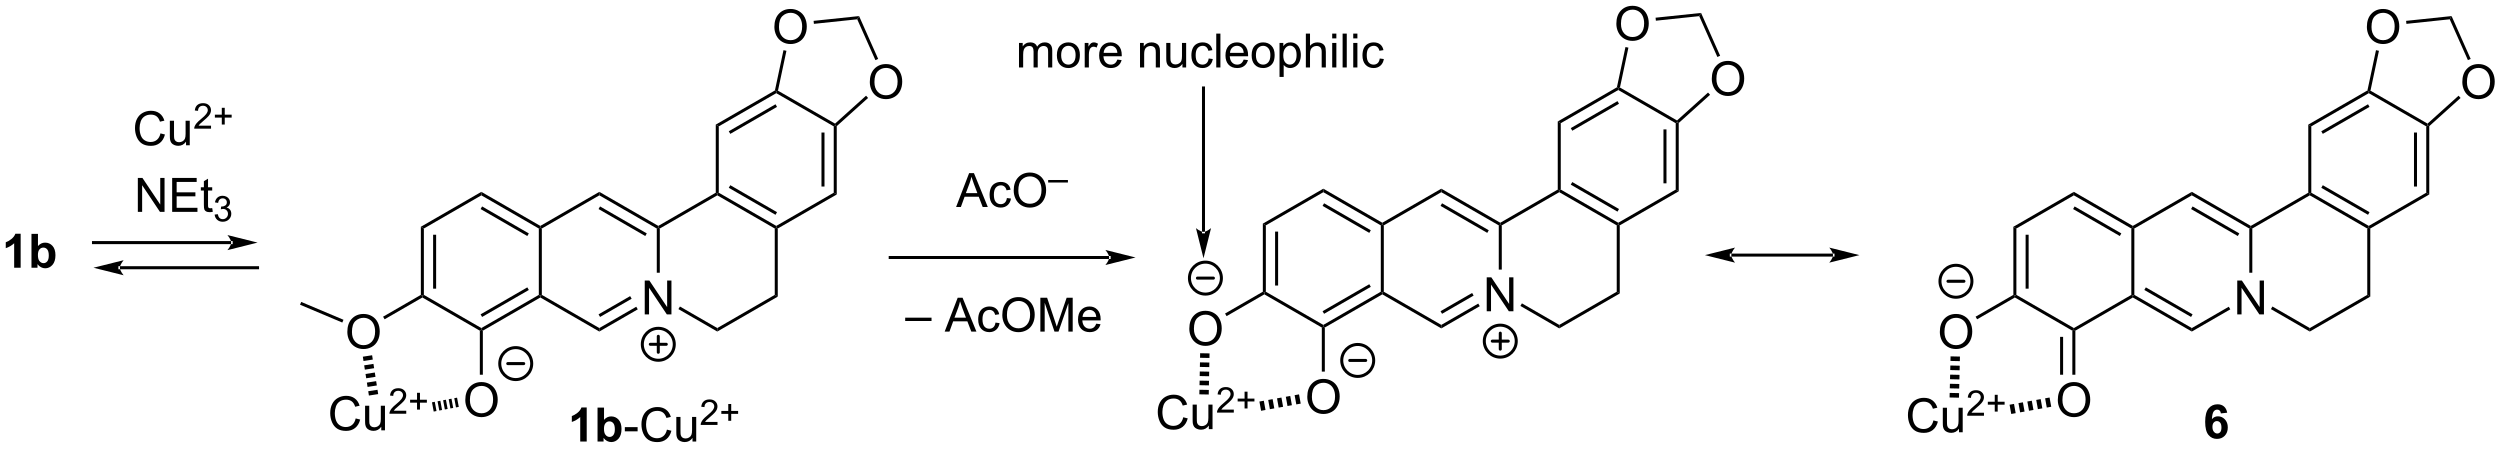 <?xml version="1.0" encoding="UTF-8"?>
<!DOCTYPE svg PUBLIC '-//W3C//DTD SVG 1.0//EN'
          'http://www.w3.org/TR/2001/REC-SVG-20010904/DTD/svg10.dtd'>
<svg stroke-dasharray="none" shape-rendering="auto" xmlns="http://www.w3.org/2000/svg" font-family="'Dialog'" text-rendering="auto" width="1024" fill-opacity="1" color-interpolation="auto" color-rendering="auto" preserveAspectRatio="xMidYMid meet" font-size="12px" viewBox="0 0 1024 184" fill="black" xmlns:xlink="http://www.w3.org/1999/xlink" stroke="black" image-rendering="auto" stroke-miterlimit="10" stroke-linecap="square" stroke-linejoin="miter" font-style="normal" stroke-width="1" height="184" stroke-dashoffset="0" font-weight="normal" stroke-opacity="1"
><!--Generated by the Batik Graphics2D SVG Generator--><defs id="genericDefs"
  /><g
  ><defs id="defs1"
    ><clipPath clipPathUnits="userSpaceOnUse" id="clipPath1"
      ><path d="M1.284 1.598 L435.89 1.598 L435.89 79.43 L1.284 79.43 L1.284 1.598 Z"
      /></clipPath
      ><clipPath clipPathUnits="userSpaceOnUse" id="clipPath2"
      ><path d="M9.916 47.408 L9.916 123.075 L432.438 123.075 L432.438 47.408 Z"
      /></clipPath
    ></defs
    ><g transform="scale(2.356,2.356) translate(-1.284,-1.598) matrix(1.029,0,0,1.029,-8.916,-47.166)"
    ><path d="M48.969 88.632 L48.969 88.632 L25.709 88.632 L25.453 88.632 L25.453 88.122 L25.709 88.122 L48.969 88.122 L49.224 88.122 L49.224 88.632 ZM53.433 88.377 L48.331 87.101 C48.331 87.101 48.969 87.819 48.969 88.377 C48.969 88.935 48.331 89.652 48.331 89.652 Z" stroke="none" clip-path="url(#clipPath2)"
    /></g
    ><g transform="matrix(2.424,0,0,2.424,-24.032,-114.895)"
    ><path d="M37.029 69.936 L37.787 70.126 Q37.55 71.061 36.93 71.553 Q36.31 72.043 35.417 72.043 Q34.49 72.043 33.909 71.665 Q33.331 71.288 33.026 70.574 Q32.724 69.858 32.724 69.038 Q32.724 68.142 33.065 67.478 Q33.409 66.811 34.039 66.465 Q34.669 66.118 35.427 66.118 Q36.287 66.118 36.873 66.556 Q37.459 66.993 37.69 67.788 L36.943 67.962 Q36.745 67.337 36.365 67.053 Q35.987 66.767 35.412 66.767 Q34.753 66.767 34.307 67.084 Q33.865 67.4 33.685 67.933 Q33.505 68.467 33.505 69.032 Q33.505 69.764 33.719 70.308 Q33.932 70.853 34.38 71.124 Q34.831 71.392 35.354 71.392 Q35.99 71.392 36.43 71.025 Q36.873 70.657 37.029 69.936 ZM41.35 71.944 L41.35 71.334 Q40.866 72.038 40.033 72.038 Q39.666 72.038 39.348 71.897 Q39.03 71.756 38.874 71.543 Q38.72 71.329 38.658 71.022 Q38.616 70.814 38.616 70.366 L38.616 67.795 L39.319 67.795 L39.319 70.095 Q39.319 70.647 39.361 70.837 Q39.429 71.116 39.642 71.275 Q39.858 71.431 40.173 71.431 Q40.491 71.431 40.767 71.269 Q41.046 71.108 41.16 70.829 Q41.275 70.548 41.275 70.017 L41.275 67.795 L41.978 67.795 L41.978 71.944 L41.35 71.944 Z" stroke="none" clip-path="url(#clipPath2)"
    /></g
    ><g transform="matrix(2.424,0,0,2.424,-24.032,-114.895)"
    ><path d="M45.574 68.636 L45.574 69.144 L42.734 69.144 Q42.728 68.952 42.796 68.777 Q42.904 68.487 43.142 68.206 Q43.382 67.925 43.834 67.556 Q44.533 66.982 44.779 66.646 Q45.025 66.31 45.025 66.011 Q45.025 65.698 44.8 65.484 Q44.578 65.267 44.216 65.267 Q43.835 65.267 43.607 65.495 Q43.378 65.724 43.376 66.128 L42.834 66.073 Q42.89 65.466 43.253 65.15 Q43.617 64.831 44.228 64.831 Q44.847 64.831 45.206 65.175 Q45.568 65.517 45.568 66.023 Q45.568 66.281 45.462 66.531 Q45.357 66.779 45.111 67.054 Q44.867 67.329 44.298 67.81 Q43.824 68.208 43.689 68.351 Q43.554 68.493 43.466 68.636 L45.574 68.636 ZM47.393 68.448 L47.393 67.271 L46.223 67.271 L46.223 66.779 L47.393 66.779 L47.393 65.611 L47.891 65.611 L47.891 66.779 L49.059 66.779 L49.059 67.271 L47.891 67.271 L47.891 68.448 L47.393 68.448 Z" stroke="none" clip-path="url(#clipPath2)"
    /></g
    ><g transform="matrix(2.424,0,0,2.424,-24.032,-114.895)"
    ><path d="M33.205 83.194 L33.205 77.467 L33.984 77.467 L36.992 81.962 L36.992 77.467 L37.718 77.467 L37.718 83.194 L36.939 83.194 L33.932 78.694 L33.932 83.194 L33.205 83.194 ZM39.006 83.194 L39.006 77.467 L43.147 77.467 L43.147 78.142 L39.764 78.142 L39.764 79.897 L42.933 79.897 L42.933 80.569 L39.764 80.569 L39.764 82.517 L43.279 82.517 L43.279 83.194 L39.006 83.194 ZM45.772 82.564 L45.873 83.186 Q45.576 83.249 45.342 83.249 Q44.959 83.249 44.748 83.129 Q44.537 83.006 44.451 82.808 Q44.365 82.611 44.365 81.978 L44.365 79.592 L43.85 79.592 L43.85 79.045 L44.365 79.045 L44.365 78.017 L45.066 77.595 L45.066 79.045 L45.772 79.045 L45.772 79.592 L45.066 79.592 L45.066 82.017 Q45.066 82.319 45.102 82.405 Q45.139 82.491 45.222 82.543 Q45.308 82.592 45.464 82.592 Q45.581 82.592 45.772 82.564 Z" stroke="none" clip-path="url(#clipPath2)"
    /></g
    ><g transform="matrix(2.424,0,0,2.424,-24.032,-114.895)"
    ><path d="M46.184 83.659 L46.711 83.589 Q46.803 84.038 47.02 84.235 Q47.238 84.433 47.553 84.433 Q47.924 84.433 48.18 84.175 Q48.438 83.917 48.438 83.536 Q48.438 83.173 48.199 82.938 Q47.963 82.702 47.596 82.702 Q47.447 82.702 47.225 82.761 L47.283 82.298 Q47.336 82.304 47.367 82.304 Q47.705 82.304 47.975 82.128 Q48.244 81.952 48.244 81.585 Q48.244 81.296 48.047 81.106 Q47.852 80.915 47.541 80.915 Q47.232 80.915 47.027 81.108 Q46.822 81.302 46.764 81.688 L46.236 81.595 Q46.334 81.063 46.676 80.772 Q47.02 80.481 47.529 80.481 Q47.881 80.481 48.176 80.632 Q48.473 80.782 48.629 81.044 Q48.785 81.304 48.785 81.597 Q48.785 81.876 48.635 82.104 Q48.486 82.333 48.193 82.468 Q48.574 82.555 48.785 82.833 Q48.996 83.108 48.996 83.524 Q48.996 84.087 48.586 84.479 Q48.176 84.87 47.549 84.87 Q46.984 84.87 46.609 84.534 Q46.236 84.196 46.184 83.659 Z" stroke="none" clip-path="url(#clipPath2)"
    /></g
    ><g transform="matrix(2.424,0,0,2.424,-24.032,-114.895)"
    ><path d="M81.028 85.718 L81.539 86.013 L81.539 97.227 L81.283 97.374 L81.028 97.227 ZM83.1 87.062 L83.1 96.178 L83.61 96.178 L83.61 87.062 Z" stroke="none" clip-path="url(#clipPath2)"
    /></g
    ><g transform="matrix(2.424,0,0,2.424,-24.032,-114.895)"
    ><path d="M81.283 97.669 L81.283 97.374 L81.539 97.227 L91.25 102.834 L91.25 103.129 L90.995 103.276 Z" stroke="none" clip-path="url(#clipPath2)"
    /></g
    ><g transform="matrix(2.424,0,0,2.424,-24.032,-114.895)"
    ><path d="M91.505 103.276 L91.25 103.129 L91.25 102.834 L100.962 97.227 L101.217 97.374 L101.217 97.669 ZM91.378 100.957 L99.273 96.399 L99.018 95.957 L91.123 100.516 Z" stroke="none" clip-path="url(#clipPath2)"
    /></g
    ><g transform="matrix(2.424,0,0,2.424,-24.032,-114.895)"
    ><path d="M101.472 97.227 L101.217 97.374 L100.962 97.227 L100.962 86.013 L101.217 85.866 L101.472 86.013 Z" stroke="none" clip-path="url(#clipPath2)"
    /></g
    ><g transform="matrix(2.424,0,0,2.424,-24.032,-114.895)"
    ><path d="M101.217 85.571 L101.217 85.866 L100.962 86.013 L91.25 80.406 L91.25 79.817 ZM99.273 86.841 L91.378 82.282 L91.123 82.724 L99.018 87.282 Z" stroke="none" clip-path="url(#clipPath2)"
    /></g
    ><g transform="matrix(2.424,0,0,2.424,-24.032,-114.895)"
    ><path d="M91.25 79.817 L91.25 80.406 L81.539 86.013 L81.028 85.718 Z" stroke="none" clip-path="url(#clipPath2)"
    /></g
    ><g transform="matrix(2.424,0,0,2.424,-24.032,-114.895)"
    ><path d="M118.86 100.524 L118.86 94.798 L119.639 94.798 L122.646 99.292 L122.646 94.798 L123.373 94.798 L123.373 100.524 L122.594 100.524 L119.587 96.024 L119.587 100.524 L118.86 100.524 Z" stroke="none" clip-path="url(#clipPath2)"
    /></g
    ><g transform="matrix(2.424,0,0,2.424,-24.032,-114.895)"
    ><path d="M101.217 97.669 L101.217 97.374 L101.472 97.227 L111.184 102.834 L111.184 103.423 Z" stroke="none" clip-path="url(#clipPath2)"
    /></g
    ><g transform="matrix(2.424,0,0,2.424,-24.032,-114.895)"
    ><path d="M111.184 103.423 L111.184 102.834 L117.428 99.229 L117.684 99.671 ZM111.311 100.957 L116.648 97.876 L116.393 97.435 L111.056 100.516 Z" stroke="none" clip-path="url(#clipPath2)"
    /></g
    ><g transform="matrix(2.424,0,0,2.424,-24.032,-114.895)"
    ><path d="M121.406 93.486 L120.895 93.486 L120.895 86.013 L121.151 85.866 L121.406 86.013 Z" stroke="none" clip-path="url(#clipPath2)"
    /></g
    ><g transform="matrix(2.424,0,0,2.424,-24.032,-114.895)"
    ><path d="M121.151 85.571 L121.151 85.866 L120.895 86.013 L111.184 80.406 L111.184 79.817 ZM119.207 86.841 L111.311 82.282 L111.056 82.724 L118.951 87.282 Z" stroke="none" clip-path="url(#clipPath2)"
    /></g
    ><g transform="matrix(2.424,0,0,2.424,-24.032,-114.895)"
    ><path d="M111.184 79.817 L111.184 80.406 L101.472 86.013 L101.217 85.866 L101.217 85.571 Z" stroke="none" clip-path="url(#clipPath2)"
    /></g
    ><g transform="matrix(2.424,0,0,2.424,-24.032,-114.895)"
    ><path d="M124.552 99.633 L124.807 99.191 L131.117 102.834 L131.117 103.423 Z" stroke="none" clip-path="url(#clipPath2)"
    /></g
    ><g transform="matrix(2.424,0,0,2.424,-24.032,-114.895)"
    ><path d="M131.117 103.423 L131.117 102.834 L140.829 97.227 L141.339 97.522 Z" stroke="none" clip-path="url(#clipPath2)"
    /></g
    ><g transform="matrix(2.424,0,0,2.424,-24.032,-114.895)"
    ><path d="M141.339 97.522 L140.829 97.227 L140.829 86.013 L141.084 85.866 L141.339 86.013 Z" stroke="none" clip-path="url(#clipPath2)"
    /></g
    ><g transform="matrix(2.424,0,0,2.424,-24.032,-114.895)"
    ><path d="M141.084 85.571 L141.084 85.866 L140.829 86.013 L131.117 80.406 L131.117 80.111 L131.373 79.964 ZM141.212 83.253 L133.316 78.694 L133.061 79.136 L140.957 83.695 Z" stroke="none" clip-path="url(#clipPath2)"
    /></g
    ><g transform="matrix(2.424,0,0,2.424,-24.032,-114.895)"
    ><path d="M130.862 79.964 L131.117 80.111 L131.117 80.406 L121.406 86.013 L121.151 85.866 L121.151 85.571 Z" stroke="none" clip-path="url(#clipPath2)"
    /></g
    ><g transform="matrix(2.424,0,0,2.424,-24.032,-114.895)"
    ><path d="M141.339 86.013 L141.084 85.866 L141.084 85.571 L150.796 79.964 L151.306 80.258 Z" stroke="none" clip-path="url(#clipPath2)"
    /></g
    ><g transform="matrix(2.424,0,0,2.424,-24.032,-114.895)"
    ><path d="M151.306 80.258 L150.796 79.964 L150.796 68.75 L151.051 68.603 L151.306 68.716 ZM149.234 78.915 L149.234 69.799 L148.724 69.799 L148.724 78.915 Z" stroke="none" clip-path="url(#clipPath2)"
    /></g
    ><g transform="matrix(2.424,0,0,2.424,-24.032,-114.895)"
    ><path d="M151.018 68.289 L151.051 68.603 L150.796 68.75 L141.084 63.143 L141.084 62.848 L141.372 62.72 Z" stroke="none" clip-path="url(#clipPath2)"
    /></g
    ><g transform="matrix(2.424,0,0,2.424,-24.032,-114.895)"
    ><path d="M140.858 62.684 L141.084 62.848 L141.084 63.143 L131.373 68.75 L130.862 68.455 ZM140.957 65.019 L133.061 69.578 L133.316 70.019 L141.212 65.461 Z" stroke="none" clip-path="url(#clipPath2)"
    /></g
    ><g transform="matrix(2.424,0,0,2.424,-24.032,-114.895)"
    ><path d="M130.862 68.455 L131.373 68.75 L131.373 79.964 L131.117 80.111 L130.862 79.964 Z" stroke="none" clip-path="url(#clipPath2)"
    /></g
    ><g transform="matrix(2.424,0,0,2.424,-24.032,-114.895)"
    ><path d="M156.892 61.263 Q156.892 59.836 157.657 59.031 Q158.423 58.224 159.634 58.224 Q160.425 58.224 161.061 58.604 Q161.699 58.981 162.032 59.659 Q162.368 60.336 162.368 61.195 Q162.368 62.067 162.017 62.755 Q161.665 63.442 161.019 63.797 Q160.376 64.151 159.629 64.151 Q158.821 64.151 158.183 63.76 Q157.548 63.367 157.22 62.692 Q156.892 62.015 156.892 61.263 ZM157.673 61.273 Q157.673 62.31 158.228 62.906 Q158.785 63.5 159.626 63.5 Q160.48 63.5 161.032 62.898 Q161.587 62.297 161.587 61.192 Q161.587 60.492 161.35 59.971 Q161.113 59.45 160.657 59.164 Q160.204 58.875 159.636 58.875 Q158.832 58.875 158.251 59.429 Q157.673 59.981 157.673 61.273 Z" stroke="none" clip-path="url(#clipPath2)"
    /></g
    ><g transform="matrix(2.424,0,0,2.424,-24.032,-114.895)"
    ><path d="M140.765 51.952 Q140.765 50.525 141.531 49.72 Q142.296 48.913 143.507 48.913 Q144.299 48.913 144.934 49.293 Q145.572 49.671 145.906 50.348 Q146.242 51.025 146.242 51.884 Q146.242 52.757 145.89 53.444 Q145.538 54.132 144.893 54.486 Q144.249 54.84 143.502 54.84 Q142.695 54.84 142.057 54.449 Q141.421 54.056 141.093 53.382 Q140.765 52.705 140.765 51.952 ZM141.546 51.962 Q141.546 52.999 142.101 53.595 Q142.658 54.189 143.499 54.189 Q144.354 54.189 144.906 53.587 Q145.46 52.986 145.46 51.882 Q145.46 51.181 145.223 50.66 Q144.986 50.139 144.531 49.853 Q144.077 49.564 143.51 49.564 Q142.705 49.564 142.124 50.119 Q141.546 50.671 141.546 51.962 Z" stroke="none" clip-path="url(#clipPath2)"
    /></g
    ><g transform="matrix(2.424,0,0,2.424,-24.032,-114.895)"
    ><path d="M151.306 68.716 L151.051 68.603 L151.018 68.289 L156.258 63.571 L156.599 63.95 Z" stroke="none" clip-path="url(#clipPath2)"
    /></g
    ><g transform="matrix(2.424,0,0,2.424,-24.032,-114.895)"
    ><path d="M158.303 57.353 L157.837 57.56 L154.765 50.661 L155.08 50.115 Z" stroke="none" clip-path="url(#clipPath2)"
    /></g
    ><g transform="matrix(2.424,0,0,2.424,-24.032,-114.895)"
    ><path d="M155.08 50.115 L154.765 50.661 L147.446 51.431 L147.392 50.923 Z" stroke="none" clip-path="url(#clipPath2)"
    /></g
    ><g transform="matrix(2.424,0,0,2.424,-24.032,-114.895)"
    ><path d="M142.305 55.877 L142.804 55.983 L141.372 62.72 L141.084 62.848 L140.858 62.684 Z" stroke="none" clip-path="url(#clipPath2)"
    /></g
    ><g transform="matrix(2.424,0,0,2.424,-24.032,-114.895)"
    ><path d="M68.605 103.489 Q68.605 102.062 69.37 101.258 Q70.136 100.45 71.347 100.45 Q72.139 100.45 72.774 100.831 Q73.412 101.208 73.745 101.885 Q74.081 102.562 74.081 103.422 Q74.081 104.294 73.73 104.982 Q73.378 105.669 72.732 106.023 Q72.089 106.377 71.342 106.377 Q70.534 106.377 69.896 105.987 Q69.261 105.594 68.933 104.919 Q68.605 104.242 68.605 103.489 ZM69.386 103.5 Q69.386 104.536 69.941 105.133 Q70.498 105.726 71.339 105.726 Q72.193 105.726 72.745 105.125 Q73.3 104.523 73.3 103.419 Q73.3 102.719 73.063 102.198 Q72.826 101.677 72.37 101.391 Q71.917 101.101 71.35 101.101 Q70.545 101.101 69.964 101.656 Q69.386 102.208 69.386 103.5 Z" stroke="none" clip-path="url(#clipPath2)"
    /></g
    ><g transform="matrix(2.424,0,0,2.424,-24.032,-114.895)"
    ><path d="M81.028 97.227 L81.283 97.374 L81.283 97.669 L74.902 101.353 L74.647 100.911 Z" stroke="none" clip-path="url(#clipPath2)"
    /></g
    ><g transform="matrix(2.424,0,0,2.424,-24.032,-114.895)"
    ><path d="M88.538 114.998 Q88.538 113.571 89.304 112.766 Q90.07 111.959 91.28 111.959 Q92.072 111.959 92.707 112.339 Q93.346 112.717 93.679 113.394 Q94.015 114.071 94.015 114.93 Q94.015 115.803 93.663 116.49 Q93.312 117.178 92.666 117.532 Q92.023 117.886 91.275 117.886 Q90.468 117.886 89.83 117.496 Q89.195 117.102 88.866 116.428 Q88.538 115.751 88.538 114.998 ZM89.32 115.009 Q89.32 116.045 89.874 116.641 Q90.431 117.235 91.273 117.235 Q92.127 117.235 92.679 116.634 Q93.234 116.032 93.234 114.928 Q93.234 114.227 92.997 113.707 Q92.76 113.186 92.304 112.899 Q91.851 112.61 91.283 112.61 Q90.478 112.61 89.898 113.165 Q89.32 113.717 89.32 115.009 Z" stroke="none" clip-path="url(#clipPath2)"
    /></g
    ><g transform="matrix(2.424,0,0,2.424,-24.032,-114.895)"
    ><path d="M90.995 103.276 L91.25 103.129 L91.505 103.276 L91.505 110.722 L90.995 110.722 Z" stroke="none" clip-path="url(#clipPath2)"
    /></g
    ><g transform="matrix(2.424,0,0,2.424,-24.032,-114.895)"
    ><path d="M70.017 118.103 L70.775 118.293 Q70.538 119.228 69.918 119.72 Q69.299 120.21 68.405 120.21 Q67.478 120.21 66.897 119.832 Q66.319 119.455 66.015 118.741 Q65.713 118.025 65.713 117.205 Q65.713 116.309 66.054 115.645 Q66.397 114.978 67.028 114.632 Q67.658 114.285 68.416 114.285 Q69.275 114.285 69.861 114.723 Q70.447 115.16 70.679 115.955 L69.931 116.129 Q69.734 115.504 69.353 115.22 Q68.976 114.934 68.4 114.934 Q67.741 114.934 67.296 115.251 Q66.853 115.567 66.674 116.1 Q66.494 116.634 66.494 117.199 Q66.494 117.931 66.707 118.475 Q66.921 119.02 67.369 119.29 Q67.819 119.559 68.343 119.559 Q68.978 119.559 69.418 119.192 Q69.861 118.824 70.017 118.103 ZM74.339 120.111 L74.339 119.501 Q73.855 120.205 73.021 120.205 Q72.654 120.205 72.336 120.064 Q72.019 119.923 71.862 119.71 Q71.709 119.496 71.646 119.189 Q71.605 118.981 71.605 118.533 L71.605 115.962 L72.308 115.962 L72.308 118.262 Q72.308 118.814 72.349 119.004 Q72.417 119.283 72.631 119.442 Q72.847 119.598 73.162 119.598 Q73.48 119.598 73.756 119.436 Q74.034 119.275 74.149 118.996 Q74.263 118.715 74.263 118.184 L74.263 115.962 L74.966 115.962 L74.966 120.111 L74.339 120.111 Z" stroke="none" clip-path="url(#clipPath2)"
    /></g
    ><g transform="matrix(2.424,0,0,2.424,-24.032,-114.895)"
    ><path d="M78.562 116.803 L78.562 117.311 L75.722 117.311 Q75.716 117.119 75.785 116.944 Q75.892 116.654 76.13 116.373 Q76.371 116.092 76.822 115.723 Q77.521 115.149 77.767 114.813 Q78.013 114.477 78.013 114.178 Q78.013 113.865 77.789 113.651 Q77.566 113.434 77.205 113.434 Q76.824 113.434 76.595 113.662 Q76.367 113.891 76.365 114.295 L75.822 114.24 Q75.879 113.633 76.242 113.317 Q76.605 112.998 77.216 112.998 Q77.836 112.998 78.195 113.342 Q78.556 113.684 78.556 114.19 Q78.556 114.448 78.451 114.698 Q78.345 114.946 78.099 115.221 Q77.855 115.496 77.287 115.977 Q76.812 116.375 76.677 116.518 Q76.543 116.66 76.455 116.803 L78.562 116.803 ZM80.382 116.615 L80.382 115.438 L79.212 115.438 L79.212 114.946 L80.382 114.946 L80.382 113.778 L80.88 113.778 L80.88 114.946 L82.047 114.946 L82.047 115.438 L80.88 115.438 L80.88 116.615 L80.382 116.615 Z" stroke="none" clip-path="url(#clipPath2)"
    /></g
    ><g transform="matrix(2.424,0,0,2.424,-24.032,-114.895)"
    ><path d="M72.792 107.428 L72.906 108.158 L71.338 108.403 L71.224 107.673 ZM73.02 108.887 L73.134 109.616 L71.566 109.861 L71.452 109.132 ZM73.248 110.346 L73.362 111.075 L71.794 111.32 L71.68 110.591 ZM73.476 111.804 L73.59 112.534 L72.022 112.779 L71.908 112.049 ZM73.704 113.263 L73.818 113.992 L72.25 114.237 L72.136 113.508 Z" stroke="none" clip-path="url(#clipPath2)"
    /></g
    ><g transform="matrix(2.424,0,0,2.424,-24.032,-114.895)"
    ><path d="M67.953 101.432 L67.755 101.903 L60.614 98.889 L60.812 98.419 Z" stroke="none" clip-path="url(#clipPath2)"
    /></g
    ><g transform="matrix(2.424,0,0,2.424,-24.032,-114.895)"
    ><path d="M30.173 92.385 L30.173 92.385 L53.433 92.385 L53.688 92.385 L53.688 92.895 L53.433 92.895 L30.173 92.895 L29.918 92.895 L29.918 92.385 ZM25.709 92.64 L30.811 93.915 C30.811 93.915 30.173 93.198 30.173 92.64 C30.173 92.082 30.811 91.364 30.811 91.364 Z" stroke="none" clip-path="url(#clipPath2)"
    /></g
    ><g transform="matrix(2.424,0,0,2.424,-24.032,-114.895)"
    ><path d="M197.333 91.163 L197.333 91.163 L160.339 91.163 L160.084 91.163 L160.084 90.653 L160.339 90.653 L197.333 90.653 L197.589 90.653 L197.589 91.163 ZM201.798 90.908 L196.696 89.632 C196.696 89.632 197.333 90.35 197.333 90.908 C197.333 91.466 196.696 92.183 196.696 92.183 Z" stroke="none" clip-path="url(#clipPath2)"
    /></g
    ><g transform="matrix(2.424,0,0,2.424,-24.032,-114.895)"
    ><path d="M171.47 82.382 L173.671 76.656 L174.489 76.656 L176.832 82.382 L175.968 82.382 L175.301 80.648 L172.905 80.648 L172.278 82.382 L171.47 82.382 ZM173.124 80.031 L175.067 80.031 L174.468 78.445 Q174.194 77.721 174.061 77.257 Q173.952 77.807 173.754 78.351 L173.124 80.031 ZM180.054 80.861 L180.746 80.952 Q180.632 81.666 180.166 82.072 Q179.7 82.476 179.02 82.476 Q178.168 82.476 177.65 81.919 Q177.132 81.361 177.132 80.322 Q177.132 79.65 177.353 79.148 Q177.577 78.642 178.033 78.392 Q178.489 78.14 179.023 78.14 Q179.7 78.14 180.129 78.481 Q180.559 78.822 180.679 79.452 L179.996 79.557 Q179.898 79.14 179.65 78.929 Q179.403 78.718 179.051 78.718 Q178.52 78.718 178.186 79.098 Q177.856 79.478 177.856 80.304 Q177.856 81.14 178.176 81.52 Q178.496 81.898 179.012 81.898 Q179.426 81.898 179.702 81.645 Q179.981 81.39 180.054 80.861 ZM181.207 79.593 Q181.207 78.166 181.973 77.361 Q182.739 76.554 183.95 76.554 Q184.741 76.554 185.377 76.934 Q186.015 77.312 186.348 77.989 Q186.684 78.666 186.684 79.525 Q186.684 80.398 186.332 81.085 Q185.981 81.773 185.335 82.127 Q184.692 82.481 183.944 82.481 Q183.137 82.481 182.499 82.09 Q181.864 81.697 181.536 81.023 Q181.207 80.346 181.207 79.593 ZM181.989 79.603 Q181.989 80.64 182.543 81.236 Q183.101 81.83 183.942 81.83 Q184.796 81.83 185.348 81.228 Q185.903 80.627 185.903 79.523 Q185.903 78.822 185.666 78.301 Q185.429 77.781 184.973 77.494 Q184.52 77.205 183.952 77.205 Q183.148 77.205 182.567 77.76 Q181.989 78.312 181.989 79.603 Z" stroke="none" clip-path="url(#clipPath2)"
    /></g
    ><g transform="matrix(2.424,0,0,2.424,-24.032,-114.895)"
    ><path d="M187.03 78.24 L187.03 77.814 L190.368 77.814 L190.368 78.24 L187.03 78.24 Z" stroke="none" clip-path="url(#clipPath2)"
    /></g
    ><g transform="matrix(2.424,0,0,2.424,-24.032,-114.895)"
    ><path d="M162.87 101.641 L162.87 101.073 L167.321 101.073 L167.321 101.641 L162.87 101.641 ZM169.544 103.43 L171.745 97.704 L172.563 97.704 L174.906 103.43 L174.042 103.43 L173.375 101.696 L170.979 101.696 L170.352 103.43 L169.544 103.43 ZM171.198 101.079 L173.141 101.079 L172.542 99.493 Q172.268 98.769 172.136 98.305 Q172.026 98.855 171.828 99.399 L171.198 101.079 ZM178.128 101.909 L178.821 102.001 Q178.706 102.714 178.24 103.12 Q177.774 103.524 177.094 103.524 Q176.242 103.524 175.724 102.967 Q175.206 102.409 175.206 101.37 Q175.206 100.698 175.427 100.196 Q175.651 99.691 176.107 99.441 Q176.563 99.188 177.096 99.188 Q177.774 99.188 178.203 99.529 Q178.633 99.87 178.753 100.501 L178.071 100.605 Q177.971 100.188 177.724 99.977 Q177.477 99.766 177.125 99.766 Q176.594 99.766 176.261 100.146 Q175.93 100.527 175.93 101.352 Q175.93 102.188 176.25 102.568 Q176.571 102.946 177.086 102.946 Q177.5 102.946 177.776 102.693 Q178.055 102.438 178.128 101.909 ZM179.281 100.641 Q179.281 99.214 180.047 98.409 Q180.813 97.602 182.024 97.602 Q182.815 97.602 183.451 97.982 Q184.089 98.36 184.422 99.037 Q184.758 99.714 184.758 100.573 Q184.758 101.446 184.406 102.133 Q184.055 102.821 183.409 103.175 Q182.766 103.529 182.018 103.529 Q181.211 103.529 180.573 103.139 Q179.938 102.745 179.61 102.071 Q179.281 101.394 179.281 100.641 ZM180.063 100.652 Q180.063 101.688 180.617 102.284 Q181.175 102.878 182.016 102.878 Q182.87 102.878 183.422 102.277 Q183.977 101.675 183.977 100.571 Q183.977 99.87 183.74 99.35 Q183.503 98.829 183.047 98.542 Q182.594 98.253 182.026 98.253 Q181.221 98.253 180.641 98.808 Q180.063 99.36 180.063 100.652 ZM185.71 103.43 L185.71 97.704 L186.85 97.704 L188.207 101.758 Q188.395 102.323 188.481 102.605 Q188.577 102.292 188.785 101.688 L190.155 97.704 L191.176 97.704 L191.176 103.43 L190.444 103.43 L190.444 98.636 L188.78 103.43 L188.098 103.43 L186.442 98.555 L186.442 103.43 L185.71 103.43 ZM195.147 102.094 L195.874 102.183 Q195.702 102.821 195.236 103.172 Q194.772 103.524 194.051 103.524 Q193.139 103.524 192.606 102.964 Q192.074 102.402 192.074 101.391 Q192.074 100.344 192.613 99.766 Q193.153 99.188 194.012 99.188 Q194.843 99.188 195.369 99.756 Q195.897 100.321 195.897 101.347 Q195.897 101.409 195.895 101.534 L192.801 101.534 Q192.84 102.219 193.186 102.584 Q193.535 102.946 194.054 102.946 Q194.442 102.946 194.715 102.743 Q194.988 102.54 195.147 102.094 ZM192.84 100.956 L195.155 100.956 Q195.108 100.433 194.889 100.172 Q194.554 99.766 194.02 99.766 Q193.535 99.766 193.205 100.092 Q192.874 100.415 192.84 100.956 Z" stroke="none" clip-path="url(#clipPath2)"
    /></g
    ><g transform="matrix(2.424,0,0,2.424,-24.032,-114.895)"
    ><path d="M223.304 85.185 L223.814 85.48 L223.814 96.694 L223.559 96.841 L223.304 96.694 ZM225.375 86.529 L225.375 95.645 L225.885 95.645 L225.885 86.529 Z" stroke="none" clip-path="url(#clipPath2)"
    /></g
    ><g transform="matrix(2.424,0,0,2.424,-24.032,-114.895)"
    ><path d="M223.559 97.136 L223.559 96.841 L223.814 96.694 L233.525 102.301 L233.525 102.596 L233.27 102.743 Z" stroke="none" clip-path="url(#clipPath2)"
    /></g
    ><g transform="matrix(2.424,0,0,2.424,-24.032,-114.895)"
    ><path d="M233.781 102.743 L233.525 102.596 L233.525 102.301 L243.237 96.694 L243.492 96.841 L243.492 97.136 ZM233.653 100.425 L241.548 95.866 L241.293 95.424 L233.398 99.983 Z" stroke="none" clip-path="url(#clipPath2)"
    /></g
    ><g transform="matrix(2.424,0,0,2.424,-24.032,-114.895)"
    ><path d="M243.747 96.694 L243.492 96.841 L243.237 96.694 L243.237 85.48 L243.492 85.333 L243.747 85.48 Z" stroke="none" clip-path="url(#clipPath2)"
    /></g
    ><g transform="matrix(2.424,0,0,2.424,-24.032,-114.895)"
    ><path d="M243.492 85.038 L243.492 85.333 L243.237 85.48 L233.525 79.873 L233.525 79.284 ZM241.548 86.308 L233.653 81.749 L233.398 82.191 L241.293 86.75 Z" stroke="none" clip-path="url(#clipPath2)"
    /></g
    ><g transform="matrix(2.424,0,0,2.424,-24.032,-114.895)"
    ><path d="M233.525 79.284 L233.525 79.873 L223.814 85.48 L223.304 85.185 Z" stroke="none" clip-path="url(#clipPath2)"
    /></g
    ><g transform="matrix(2.424,0,0,2.424,-24.032,-114.895)"
    ><path d="M261.135 99.991 L261.135 94.265 L261.914 94.265 L264.922 98.76 L264.922 94.265 L265.648 94.265 L265.648 99.991 L264.87 99.991 L261.862 95.491 L261.862 99.991 L261.135 99.991 Z" stroke="none" clip-path="url(#clipPath2)"
    /></g
    ><g transform="matrix(2.424,0,0,2.424,-24.032,-114.895)"
    ><path d="M243.492 97.136 L243.492 96.841 L243.747 96.694 L253.459 102.301 L253.459 102.89 Z" stroke="none" clip-path="url(#clipPath2)"
    /></g
    ><g transform="matrix(2.424,0,0,2.424,-24.032,-114.895)"
    ><path d="M253.459 102.89 L253.459 102.301 L259.704 98.696 L259.959 99.138 ZM253.587 100.425 L258.923 97.344 L258.668 96.902 L253.332 99.983 Z" stroke="none" clip-path="url(#clipPath2)"
    /></g
    ><g transform="matrix(2.424,0,0,2.424,-24.032,-114.895)"
    ><path d="M263.681 92.953 L263.171 92.953 L263.171 85.48 L263.426 85.333 L263.681 85.48 Z" stroke="none" clip-path="url(#clipPath2)"
    /></g
    ><g transform="matrix(2.424,0,0,2.424,-24.032,-114.895)"
    ><path d="M263.426 85.038 L263.426 85.333 L263.171 85.48 L253.459 79.873 L253.459 79.284 ZM261.482 86.308 L253.587 81.749 L253.332 82.191 L261.227 86.75 Z" stroke="none" clip-path="url(#clipPath2)"
    /></g
    ><g transform="matrix(2.424,0,0,2.424,-24.032,-114.895)"
    ><path d="M253.459 79.284 L253.459 79.873 L243.747 85.48 L243.492 85.333 L243.492 85.038 Z" stroke="none" clip-path="url(#clipPath2)"
    /></g
    ><g transform="matrix(2.424,0,0,2.424,-24.032,-114.895)"
    ><path d="M266.827 99.1 L267.082 98.658 L273.393 102.301 L273.393 102.89 Z" stroke="none" clip-path="url(#clipPath2)"
    /></g
    ><g transform="matrix(2.424,0,0,2.424,-24.032,-114.895)"
    ><path d="M273.393 102.89 L273.393 102.301 L283.104 96.694 L283.615 96.989 Z" stroke="none" clip-path="url(#clipPath2)"
    /></g
    ><g transform="matrix(2.424,0,0,2.424,-24.032,-114.895)"
    ><path d="M283.615 96.989 L283.104 96.694 L283.104 85.48 L283.36 85.333 L283.615 85.48 Z" stroke="none" clip-path="url(#clipPath2)"
    /></g
    ><g transform="matrix(2.424,0,0,2.424,-24.032,-114.895)"
    ><path d="M283.36 85.038 L283.36 85.333 L283.104 85.48 L273.393 79.873 L273.393 79.578 L273.648 79.431 ZM283.487 82.72 L275.592 78.161 L275.337 78.603 L283.232 83.162 Z" stroke="none" clip-path="url(#clipPath2)"
    /></g
    ><g transform="matrix(2.424,0,0,2.424,-24.032,-114.895)"
    ><path d="M273.138 79.431 L273.393 79.578 L273.393 79.873 L263.681 85.48 L263.426 85.333 L263.426 85.038 Z" stroke="none" clip-path="url(#clipPath2)"
    /></g
    ><g transform="matrix(2.424,0,0,2.424,-24.032,-114.895)"
    ><path d="M283.615 85.48 L283.36 85.333 L283.36 85.038 L293.071 79.431 L293.581 79.726 Z" stroke="none" clip-path="url(#clipPath2)"
    /></g
    ><g transform="matrix(2.424,0,0,2.424,-24.032,-114.895)"
    ><path d="M293.581 79.726 L293.071 79.431 L293.071 68.217 L293.326 68.07 L293.581 68.183 ZM291.51 78.382 L291.51 69.266 L291 69.266 L291 78.382 Z" stroke="none" clip-path="url(#clipPath2)"
    /></g
    ><g transform="matrix(2.424,0,0,2.424,-24.032,-114.895)"
    ><path d="M293.293 67.756 L293.326 68.07 L293.071 68.217 L283.36 62.61 L283.36 62.315 L283.648 62.187 Z" stroke="none" clip-path="url(#clipPath2)"
    /></g
    ><g transform="matrix(2.424,0,0,2.424,-24.032,-114.895)"
    ><path d="M283.134 62.151 L283.36 62.315 L283.36 62.61 L273.648 68.217 L273.138 67.922 ZM283.232 64.487 L275.337 69.045 L275.592 69.487 L283.487 64.928 Z" stroke="none" clip-path="url(#clipPath2)"
    /></g
    ><g transform="matrix(2.424,0,0,2.424,-24.032,-114.895)"
    ><path d="M273.138 67.922 L273.648 68.217 L273.648 79.431 L273.393 79.578 L273.138 79.431 Z" stroke="none" clip-path="url(#clipPath2)"
    /></g
    ><g transform="matrix(2.424,0,0,2.424,-24.032,-114.895)"
    ><path d="M299.167 60.73 Q299.167 59.303 299.933 58.498 Q300.698 57.691 301.909 57.691 Q302.701 57.691 303.336 58.071 Q303.974 58.449 304.308 59.126 Q304.644 59.803 304.644 60.662 Q304.644 61.535 304.292 62.222 Q303.94 62.91 303.295 63.264 Q302.651 63.618 301.904 63.618 Q301.097 63.618 300.459 63.227 Q299.823 62.834 299.495 62.16 Q299.167 61.482 299.167 60.73 ZM299.948 60.74 Q299.948 61.777 300.503 62.373 Q301.06 62.967 301.901 62.967 Q302.755 62.967 303.308 62.365 Q303.862 61.764 303.862 60.66 Q303.862 59.959 303.625 59.438 Q303.388 58.917 302.933 58.631 Q302.479 58.342 301.912 58.342 Q301.107 58.342 300.526 58.897 Q299.948 59.449 299.948 60.74 Z" stroke="none" clip-path="url(#clipPath2)"
    /></g
    ><g transform="matrix(2.424,0,0,2.424,-24.032,-114.895)"
    ><path d="M283.04 51.419 Q283.04 49.992 283.806 49.187 Q284.572 48.38 285.783 48.38 Q286.574 48.38 287.21 48.76 Q287.848 49.138 288.181 49.815 Q288.517 50.492 288.517 51.351 Q288.517 52.224 288.165 52.911 Q287.814 53.599 287.168 53.953 Q286.525 54.307 285.777 54.307 Q284.97 54.307 284.332 53.916 Q283.697 53.523 283.368 52.849 Q283.04 52.172 283.04 51.419 ZM283.822 51.43 Q283.822 52.466 284.376 53.062 Q284.934 53.656 285.775 53.656 Q286.629 53.656 287.181 53.055 Q287.736 52.453 287.736 51.349 Q287.736 50.648 287.499 50.127 Q287.262 49.607 286.806 49.32 Q286.353 49.031 285.785 49.031 Q284.98 49.031 284.4 49.586 Q283.822 50.138 283.822 51.43 Z" stroke="none" clip-path="url(#clipPath2)"
    /></g
    ><g transform="matrix(2.424,0,0,2.424,-24.032,-114.895)"
    ><path d="M293.581 68.183 L293.326 68.07 L293.293 67.756 L298.533 63.038 L298.875 63.417 Z" stroke="none" clip-path="url(#clipPath2)"
    /></g
    ><g transform="matrix(2.424,0,0,2.424,-24.032,-114.895)"
    ><path d="M300.578 56.82 L300.112 57.027 L297.04 50.128 L297.356 49.582 Z" stroke="none" clip-path="url(#clipPath2)"
    /></g
    ><g transform="matrix(2.424,0,0,2.424,-24.032,-114.895)"
    ><path d="M297.356 49.582 L297.04 50.128 L289.721 50.898 L289.667 50.39 Z" stroke="none" clip-path="url(#clipPath2)"
    /></g
    ><g transform="matrix(2.424,0,0,2.424,-24.032,-114.895)"
    ><path d="M284.58 55.344 L285.079 55.45 L283.648 62.187 L283.36 62.315 L283.134 62.151 Z" stroke="none" clip-path="url(#clipPath2)"
    /></g
    ><g transform="matrix(2.424,0,0,2.424,-24.032,-114.895)"
    ><path d="M210.88 102.957 Q210.88 101.529 211.645 100.725 Q212.411 99.918 213.622 99.918 Q214.414 99.918 215.049 100.298 Q215.687 100.675 216.02 101.353 Q216.357 102.029 216.357 102.889 Q216.357 103.761 216.005 104.449 Q215.653 105.136 215.007 105.49 Q214.364 105.845 213.617 105.845 Q212.81 105.845 212.172 105.454 Q211.536 105.061 211.208 104.386 Q210.88 103.709 210.88 102.957 ZM211.661 102.967 Q211.661 104.004 212.216 104.6 Q212.773 105.194 213.614 105.194 Q214.469 105.194 215.02 104.592 Q215.575 103.99 215.575 102.886 Q215.575 102.186 215.338 101.665 Q215.101 101.144 214.645 100.858 Q214.192 100.569 213.625 100.569 Q212.82 100.569 212.239 101.123 Q211.661 101.675 211.661 102.967 Z" stroke="none" clip-path="url(#clipPath2)"
    /></g
    ><g transform="matrix(2.424,0,0,2.424,-24.032,-114.895)"
    ><path d="M223.304 96.694 L223.559 96.841 L223.559 97.136 L217.177 100.82 L216.922 100.378 Z" stroke="none" clip-path="url(#clipPath2)"
    /></g
    ><g transform="matrix(2.424,0,0,2.424,-24.032,-114.895)"
    ><path d="M230.814 114.465 Q230.814 113.038 231.579 112.234 Q232.345 111.426 233.556 111.426 Q234.347 111.426 234.983 111.806 Q235.621 112.184 235.954 112.861 Q236.29 113.538 236.29 114.397 Q236.29 115.27 235.939 115.957 Q235.587 116.645 234.941 116.999 Q234.298 117.353 233.55 117.353 Q232.743 117.353 232.105 116.963 Q231.47 116.569 231.142 115.895 Q230.814 115.218 230.814 114.465 ZM231.595 114.476 Q231.595 115.512 232.149 116.109 Q232.707 116.702 233.548 116.702 Q234.402 116.702 234.954 116.101 Q235.509 115.499 235.509 114.395 Q235.509 113.694 235.272 113.174 Q235.035 112.653 234.579 112.366 Q234.126 112.077 233.558 112.077 Q232.754 112.077 232.173 112.632 Q231.595 113.184 231.595 114.476 Z" stroke="none" clip-path="url(#clipPath2)"
    /></g
    ><g transform="matrix(2.424,0,0,2.424,-24.032,-114.895)"
    ><path d="M233.27 102.743 L233.525 102.596 L233.781 102.743 L233.781 110.189 L233.27 110.189 Z" stroke="none" clip-path="url(#clipPath2)"
    /></g
    ><g stroke-width="0.51" transform="matrix(2.424,0,0,2.424,-24.032,-114.895)" stroke-linejoin="round" stroke-linecap="round"
    ><path fill="none" d="M213.603 97.094 C212.112 97.094 210.903 95.885 210.903 94.394 C210.903 92.903 212.112 91.694 213.603 91.694 C215.094 91.694 216.303 92.903 216.303 94.394 C216.303 95.885 215.094 97.094 213.603 97.094 M212.253 94.394 L214.953 94.394" clip-path="url(#clipPath2)"
    /></g
    ><g transform="matrix(2.424,0,0,2.424,-24.032,-114.895)"
    ><path d="M350.126 85.718 L350.636 86.013 L350.636 97.227 L350.381 97.374 L350.126 97.227 ZM352.197 87.062 L352.197 96.178 L352.707 96.178 L352.707 87.062 Z" stroke="none" clip-path="url(#clipPath2)"
    /></g
    ><g transform="matrix(2.424,0,0,2.424,-24.032,-114.895)"
    ><path d="M350.381 97.669 L350.381 97.374 L350.636 97.227 L360.348 102.834 L360.348 103.129 L360.092 103.276 Z" stroke="none" clip-path="url(#clipPath2)"
    /></g
    ><g transform="matrix(2.424,0,0,2.424,-24.032,-114.895)"
    ><path d="M360.603 103.276 L360.348 103.129 L360.348 102.834 L370.059 97.227 L370.315 97.374 L370.315 97.669 Z" stroke="none" clip-path="url(#clipPath2)"
    /></g
    ><g transform="matrix(2.424,0,0,2.424,-24.032,-114.895)"
    ><path d="M370.57 97.227 L370.315 97.374 L370.059 97.227 L370.059 86.013 L370.315 85.865 L370.57 86.013 Z" stroke="none" clip-path="url(#clipPath2)"
    /></g
    ><g transform="matrix(2.424,0,0,2.424,-24.032,-114.895)"
    ><path d="M370.315 85.571 L370.315 85.865 L370.059 86.013 L360.348 80.406 L360.348 79.817 ZM368.37 86.841 L360.475 82.282 L360.22 82.724 L368.115 87.282 Z" stroke="none" clip-path="url(#clipPath2)"
    /></g
    ><g transform="matrix(2.424,0,0,2.424,-24.032,-114.895)"
    ><path d="M360.348 79.817 L360.348 80.406 L350.636 86.013 L350.126 85.718 Z" stroke="none" clip-path="url(#clipPath2)"
    /></g
    ><g transform="matrix(2.424,0,0,2.424,-24.032,-114.895)"
    ><path d="M387.957 100.524 L387.957 94.798 L388.736 94.798 L391.744 99.292 L391.744 94.798 L392.47 94.798 L392.47 100.524 L391.692 100.524 L388.684 96.024 L388.684 100.524 L387.957 100.524 Z" stroke="none" clip-path="url(#clipPath2)"
    /></g
    ><g transform="matrix(2.424,0,0,2.424,-24.032,-114.895)"
    ><path d="M370.315 97.669 L370.315 97.374 L370.57 97.227 L380.281 102.834 L380.281 103.423 ZM372.258 96.399 L380.154 100.957 L380.409 100.516 L372.514 95.957 Z" stroke="none" clip-path="url(#clipPath2)"
    /></g
    ><g transform="matrix(2.424,0,0,2.424,-24.032,-114.895)"
    ><path d="M380.281 103.423 L380.281 102.834 L386.526 99.229 L386.781 99.671 Z" stroke="none" clip-path="url(#clipPath2)"
    /></g
    ><g transform="matrix(2.424,0,0,2.424,-24.032,-114.895)"
    ><path d="M390.503 93.486 L389.993 93.486 L389.993 86.013 L390.248 85.865 L390.503 86.013 Z" stroke="none" clip-path="url(#clipPath2)"
    /></g
    ><g transform="matrix(2.424,0,0,2.424,-24.032,-114.895)"
    ><path d="M390.248 85.571 L390.248 85.865 L389.993 86.013 L380.281 80.406 L380.281 79.817 ZM388.304 86.841 L380.409 82.282 L380.154 82.724 L388.049 87.282 Z" stroke="none" clip-path="url(#clipPath2)"
    /></g
    ><g transform="matrix(2.424,0,0,2.424,-24.032,-114.895)"
    ><path d="M380.281 79.817 L380.281 80.406 L370.57 86.013 L370.315 85.865 L370.315 85.571 Z" stroke="none" clip-path="url(#clipPath2)"
    /></g
    ><g transform="matrix(2.424,0,0,2.424,-24.032,-114.895)"
    ><path d="M393.649 99.633 L393.904 99.191 L400.215 102.834 L400.215 103.423 Z" stroke="none" clip-path="url(#clipPath2)"
    /></g
    ><g transform="matrix(2.424,0,0,2.424,-24.032,-114.895)"
    ><path d="M400.215 103.423 L400.215 102.834 L409.926 97.227 L410.437 97.522 Z" stroke="none" clip-path="url(#clipPath2)"
    /></g
    ><g transform="matrix(2.424,0,0,2.424,-24.032,-114.895)"
    ><path d="M410.437 97.522 L409.926 97.227 L409.926 86.013 L410.182 85.865 L410.437 86.013 Z" stroke="none" clip-path="url(#clipPath2)"
    /></g
    ><g transform="matrix(2.424,0,0,2.424,-24.032,-114.895)"
    ><path d="M410.182 85.571 L410.182 85.865 L409.926 86.013 L400.215 80.406 L400.215 80.111 L400.47 79.964 ZM410.309 83.253 L402.414 78.694 L402.159 79.136 L410.054 83.694 Z" stroke="none" clip-path="url(#clipPath2)"
    /></g
    ><g transform="matrix(2.424,0,0,2.424,-24.032,-114.895)"
    ><path d="M399.96 79.964 L400.215 80.111 L400.215 80.406 L390.503 86.013 L390.248 85.865 L390.248 85.571 Z" stroke="none" clip-path="url(#clipPath2)"
    /></g
    ><g transform="matrix(2.424,0,0,2.424,-24.032,-114.895)"
    ><path d="M410.437 86.013 L410.182 85.865 L410.182 85.571 L419.893 79.964 L420.404 80.258 Z" stroke="none" clip-path="url(#clipPath2)"
    /></g
    ><g transform="matrix(2.424,0,0,2.424,-24.032,-114.895)"
    ><path d="M420.404 80.258 L419.893 79.964 L419.893 68.75 L420.148 68.603 L420.404 68.716 ZM418.332 78.915 L418.332 69.799 L417.822 69.799 L417.822 78.915 Z" stroke="none" clip-path="url(#clipPath2)"
    /></g
    ><g transform="matrix(2.424,0,0,2.424,-24.032,-114.895)"
    ><path d="M420.115 68.289 L420.148 68.603 L419.893 68.75 L410.182 63.143 L410.182 62.848 L410.47 62.72 Z" stroke="none" clip-path="url(#clipPath2)"
    /></g
    ><g transform="matrix(2.424,0,0,2.424,-24.032,-114.895)"
    ><path d="M409.956 62.684 L410.182 62.848 L410.182 63.143 L400.47 68.75 L399.96 68.455 ZM410.054 65.019 L402.159 69.578 L402.414 70.019 L410.309 65.461 Z" stroke="none" clip-path="url(#clipPath2)"
    /></g
    ><g transform="matrix(2.424,0,0,2.424,-24.032,-114.895)"
    ><path d="M399.96 68.455 L400.47 68.75 L400.47 79.964 L400.215 80.111 L399.96 79.964 Z" stroke="none" clip-path="url(#clipPath2)"
    /></g
    ><g transform="matrix(2.424,0,0,2.424,-24.032,-114.895)"
    ><path d="M425.989 61.263 Q425.989 59.836 426.755 59.031 Q427.52 58.224 428.731 58.224 Q429.523 58.224 430.158 58.604 Q430.796 58.981 431.13 59.658 Q431.466 60.336 431.466 61.195 Q431.466 62.067 431.114 62.755 Q430.762 63.442 430.117 63.797 Q429.473 64.151 428.726 64.151 Q427.919 64.151 427.281 63.76 Q426.645 63.367 426.317 62.692 Q425.989 62.015 425.989 61.263 ZM426.77 61.273 Q426.77 62.309 427.325 62.906 Q427.882 63.5 428.723 63.5 Q429.578 63.5 430.13 62.898 Q430.684 62.297 430.684 61.192 Q430.684 60.492 430.447 59.971 Q430.21 59.45 429.755 59.164 Q429.301 58.875 428.734 58.875 Q427.929 58.875 427.348 59.429 Q426.77 59.981 426.77 61.273 Z" stroke="none" clip-path="url(#clipPath2)"
    /></g
    ><g transform="matrix(2.424,0,0,2.424,-24.032,-114.895)"
    ><path d="M409.862 51.952 Q409.862 50.525 410.628 49.72 Q411.394 48.913 412.605 48.913 Q413.396 48.913 414.032 49.293 Q414.67 49.671 415.003 50.348 Q415.339 51.025 415.339 51.884 Q415.339 52.757 414.987 53.444 Q414.636 54.132 413.99 54.486 Q413.347 54.84 412.599 54.84 Q411.792 54.84 411.154 54.449 Q410.519 54.056 410.191 53.382 Q409.862 52.705 409.862 51.952 ZM410.644 51.962 Q410.644 52.999 411.198 53.595 Q411.756 54.189 412.597 54.189 Q413.451 54.189 414.003 53.587 Q414.558 52.986 414.558 51.882 Q414.558 51.181 414.321 50.66 Q414.084 50.139 413.628 49.853 Q413.175 49.564 412.607 49.564 Q411.803 49.564 411.222 50.119 Q410.644 50.671 410.644 51.962 Z" stroke="none" clip-path="url(#clipPath2)"
    /></g
    ><g transform="matrix(2.424,0,0,2.424,-24.032,-114.895)"
    ><path d="M420.404 68.716 L420.148 68.603 L420.115 68.289 L425.355 63.571 L425.697 63.95 Z" stroke="none" clip-path="url(#clipPath2)"
    /></g
    ><g transform="matrix(2.424,0,0,2.424,-24.032,-114.895)"
    ><path d="M427.4 57.353 L426.934 57.56 L423.862 50.661 L424.178 50.115 Z" stroke="none" clip-path="url(#clipPath2)"
    /></g
    ><g transform="matrix(2.424,0,0,2.424,-24.032,-114.895)"
    ><path d="M424.178 50.115 L423.862 50.661 L416.543 51.431 L416.49 50.923 Z" stroke="none" clip-path="url(#clipPath2)"
    /></g
    ><g transform="matrix(2.424,0,0,2.424,-24.032,-114.895)"
    ><path d="M411.402 55.877 L411.902 55.983 L410.47 62.72 L410.182 62.848 L409.956 62.684 Z" stroke="none" clip-path="url(#clipPath2)"
    /></g
    ><g transform="matrix(2.424,0,0,2.424,-24.032,-114.895)"
    ><path d="M337.702 103.489 Q337.702 102.062 338.468 101.258 Q339.233 100.45 340.444 100.45 Q341.236 100.45 341.871 100.831 Q342.509 101.208 342.843 101.885 Q343.179 102.562 343.179 103.422 Q343.179 104.294 342.827 104.982 Q342.476 105.669 341.83 106.023 Q341.187 106.377 340.439 106.377 Q339.632 106.377 338.994 105.987 Q338.358 105.594 338.03 104.919 Q337.702 104.242 337.702 103.489 ZM338.483 103.5 Q338.483 104.536 339.038 105.133 Q339.595 105.726 340.437 105.726 Q341.291 105.726 341.843 105.125 Q342.397 104.523 342.397 103.419 Q342.397 102.719 342.16 102.198 Q341.923 101.677 341.468 101.391 Q341.015 101.101 340.447 101.101 Q339.642 101.101 339.062 101.656 Q338.483 102.208 338.483 103.5 Z" stroke="none" clip-path="url(#clipPath2)"
    /></g
    ><g transform="matrix(2.424,0,0,2.424,-24.032,-114.895)"
    ><path d="M350.126 97.227 L350.381 97.374 L350.381 97.669 L344 101.353 L343.744 100.911 Z" stroke="none" clip-path="url(#clipPath2)"
    /></g
    ><g transform="matrix(2.424,0,0,2.424,-24.032,-114.895)"
    ><path d="M357.636 114.998 Q357.636 113.571 358.401 112.766 Q359.167 111.959 360.378 111.959 Q361.17 111.959 361.805 112.339 Q362.443 112.717 362.776 113.394 Q363.112 114.071 363.112 114.93 Q363.112 115.803 362.761 116.49 Q362.409 117.178 361.763 117.532 Q361.12 117.886 360.373 117.886 Q359.565 117.886 358.927 117.496 Q358.292 117.102 357.964 116.428 Q357.636 115.751 357.636 114.998 ZM358.417 115.009 Q358.417 116.045 358.972 116.641 Q359.529 117.235 360.37 117.235 Q361.224 117.235 361.776 116.634 Q362.331 116.032 362.331 114.928 Q362.331 114.227 362.094 113.707 Q361.857 113.186 361.401 112.899 Q360.948 112.61 360.38 112.61 Q359.576 112.61 358.995 113.165 Q358.417 113.717 358.417 115.009 Z" stroke="none" clip-path="url(#clipPath2)"
    /></g
    ><g transform="matrix(2.424,0,0,2.424,-24.032,-114.895)"
    ><path d="M360.092 103.276 L360.348 103.129 L360.603 103.276 L360.603 110.722 L360.092 110.722 ZM358.021 104.325 L358.021 110.722 L358.531 110.722 L358.531 104.325 Z" stroke="none" clip-path="url(#clipPath2)"
    /></g
    ><g stroke-width="0.51" transform="matrix(2.424,0,0,2.424,-24.032,-114.895)" stroke-linejoin="round" stroke-linecap="round"
    ><path fill="none" d="M340.425 97.627 C338.934 97.627 337.725 96.418 337.725 94.927 C337.725 93.436 338.934 92.227 340.425 92.227 C341.917 92.227 343.125 93.436 343.125 94.927 C343.125 96.418 341.917 97.627 340.425 97.627 M339.075 94.927 L341.775 94.927" clip-path="url(#clipPath2)"
    /></g
    ><g transform="matrix(2.424,0,0,2.424,-24.032,-114.895)"
    ><path d="M319.649 90.763 L319.649 90.763 L302.468 90.763 L302.212 90.763 L302.212 90.253 L302.468 90.253 L319.649 90.253 L319.904 90.253 L319.904 90.763 ZM324.114 90.508 L319.011 89.233 C319.011 89.233 319.649 89.95 319.649 90.508 C319.649 91.066 319.011 91.784 319.011 91.784 ZM298.003 90.508 L303.105 91.784 C303.105 91.784 302.468 91.066 302.468 90.508 C302.468 89.95 303.105 89.233 303.105 89.233 Z" stroke="none" clip-path="url(#clipPath2)"
    /></g
    ><g transform="matrix(2.424,0,0,2.424,-24.032,-114.895)"
    ><path d="M109.055 122.004 L107.959 122.004 L107.959 117.866 Q107.357 118.428 106.539 118.699 L106.539 117.702 Q106.969 117.561 107.472 117.171 Q107.977 116.777 108.164 116.254 L109.055 116.254 L109.055 122.004 ZM110.884 122.004 L110.884 116.277 L111.981 116.277 L111.981 118.34 Q112.489 117.762 113.184 117.762 Q113.942 117.762 114.436 118.311 Q114.934 118.858 114.934 119.887 Q114.934 120.949 114.429 121.525 Q113.923 122.098 113.2 122.098 Q112.845 122.098 112.499 121.921 Q112.153 121.741 111.903 121.395 L111.903 122.004 L110.884 122.004 ZM111.973 119.84 Q111.973 120.483 112.176 120.793 Q112.463 121.231 112.934 121.231 Q113.298 121.231 113.554 120.921 Q113.809 120.608 113.809 119.942 Q113.809 119.231 113.551 118.915 Q113.293 118.6 112.892 118.6 Q112.496 118.6 112.233 118.908 Q111.973 119.215 111.973 119.84 Z" stroke="none" clip-path="url(#clipPath2)"
    /></g
    ><g transform="matrix(2.424,0,0,2.424,-24.032,-114.895)"
    ><path d="M115.498 120.285 L115.498 119.577 L117.656 119.577 L117.656 120.285 L115.498 120.285 ZM122.61 119.996 L123.367 120.186 Q123.13 121.121 122.511 121.613 Q121.891 122.103 120.998 122.103 Q120.07 122.103 119.49 121.725 Q118.912 121.348 118.607 120.634 Q118.305 119.918 118.305 119.098 Q118.305 118.202 118.646 117.538 Q118.99 116.871 119.62 116.525 Q120.25 116.178 121.008 116.178 Q121.867 116.178 122.453 116.616 Q123.039 117.053 123.271 117.848 L122.524 118.022 Q122.326 117.397 121.945 117.113 Q121.568 116.827 120.992 116.827 Q120.334 116.827 119.888 117.145 Q119.445 117.46 119.266 117.994 Q119.086 118.527 119.086 119.093 Q119.086 119.824 119.3 120.369 Q119.513 120.913 119.961 121.184 Q120.412 121.452 120.935 121.452 Q121.57 121.452 122.011 121.085 Q122.453 120.718 122.61 119.996 ZM126.931 122.004 L126.931 121.395 Q126.447 122.098 125.614 122.098 Q125.246 122.098 124.929 121.957 Q124.611 121.817 124.455 121.603 Q124.301 121.389 124.239 121.082 Q124.197 120.874 124.197 120.426 L124.197 117.856 L124.9 117.856 L124.9 120.155 Q124.9 120.707 124.942 120.897 Q125.009 121.176 125.223 121.335 Q125.439 121.491 125.754 121.491 Q126.072 121.491 126.348 121.329 Q126.626 121.168 126.741 120.889 Q126.856 120.608 126.856 120.077 L126.856 117.856 L127.559 117.856 L127.559 122.004 L126.931 122.004 Z" stroke="none" clip-path="url(#clipPath2)"
    /></g
    ><g transform="matrix(2.424,0,0,2.424,-24.032,-114.895)"
    ><path d="M131.155 118.696 L131.155 119.204 L128.315 119.204 Q128.309 119.013 128.377 118.837 Q128.485 118.548 128.723 118.266 Q128.963 117.985 129.414 117.616 Q130.114 117.042 130.36 116.706 Q130.606 116.37 130.606 116.071 Q130.606 115.759 130.381 115.544 Q130.159 115.327 129.797 115.327 Q129.416 115.327 129.188 115.556 Q128.959 115.784 128.957 116.188 L128.414 116.134 Q128.471 115.526 128.834 115.21 Q129.198 114.891 129.809 114.891 Q130.428 114.891 130.787 115.235 Q131.149 115.577 131.149 116.083 Q131.149 116.341 131.043 116.591 Q130.938 116.839 130.692 117.114 Q130.448 117.389 129.879 117.87 Q129.405 118.269 129.27 118.411 Q129.135 118.554 129.047 118.696 L131.155 118.696 ZM132.974 118.509 L132.974 117.331 L131.804 117.331 L131.804 116.839 L132.974 116.839 L132.974 115.671 L133.472 115.671 L133.472 116.839 L134.64 116.839 L134.64 117.331 L133.472 117.331 L133.472 118.509 L132.974 118.509 Z" stroke="none" clip-path="url(#clipPath2)"
    /></g
    ><g transform="matrix(2.424,0,0,2.424,-24.032,-114.895)"
    ><path d="M213.022 86.577 L213.022 86.577 L213.022 62.266 L213.022 62.011 L213.532 62.011 L213.532 62.266 L213.532 86.577 L213.532 86.832 L213.022 86.832 ZM213.277 91.041 L214.553 85.939 C214.553 85.939 213.835 86.577 213.277 86.577 C212.719 86.577 212.002 85.939 212.002 85.939 Z" stroke="none" clip-path="url(#clipPath2)"
    /></g
    ><g transform="matrix(2.424,0,0,2.424,-24.032,-114.895)"
    ><path d="M182.101 58.803 L182.101 54.654 L182.728 54.654 L182.728 55.235 Q182.923 54.93 183.246 54.745 Q183.572 54.561 183.986 54.561 Q184.447 54.561 184.741 54.753 Q185.038 54.943 185.158 55.287 Q185.65 54.561 186.439 54.561 Q187.056 54.561 187.387 54.902 Q187.72 55.243 187.72 55.954 L187.72 58.803 L187.022 58.803 L187.022 56.188 Q187.022 55.766 186.952 55.581 Q186.884 55.397 186.705 55.285 Q186.525 55.17 186.283 55.17 Q185.845 55.17 185.556 55.462 Q185.267 55.751 185.267 56.391 L185.267 58.803 L184.564 58.803 L184.564 56.108 Q184.564 55.639 184.392 55.404 Q184.22 55.17 183.83 55.17 Q183.533 55.17 183.28 55.326 Q183.03 55.483 182.916 55.785 Q182.804 56.084 182.804 56.649 L182.804 58.803 L182.101 58.803 ZM188.502 56.727 Q188.502 55.576 189.142 55.022 Q189.679 54.561 190.447 54.561 Q191.304 54.561 191.845 55.12 Q192.39 55.68 192.39 56.67 Q192.39 57.469 192.147 57.93 Q191.908 58.389 191.45 58.644 Q190.991 58.897 190.447 58.897 Q189.577 58.897 189.038 58.339 Q188.502 57.779 188.502 56.727 ZM189.226 56.727 Q189.226 57.524 189.572 57.923 Q189.921 58.318 190.447 58.318 Q190.97 58.318 191.317 57.92 Q191.666 57.522 191.666 56.704 Q191.666 55.936 191.317 55.54 Q190.968 55.141 190.447 55.141 Q189.921 55.141 189.572 55.537 Q189.226 55.93 189.226 56.727 ZM193.206 58.803 L193.206 54.654 L193.839 54.654 L193.839 55.282 Q194.081 54.842 194.284 54.701 Q194.49 54.561 194.737 54.561 Q195.091 54.561 195.459 54.787 L195.216 55.438 Q194.959 55.287 194.701 55.287 Q194.472 55.287 194.287 55.425 Q194.104 55.563 194.026 55.811 Q193.909 56.186 193.909 56.631 L193.909 58.803 L193.206 58.803 ZM198.716 57.467 L199.443 57.555 Q199.271 58.193 198.805 58.545 Q198.341 58.897 197.62 58.897 Q196.709 58.897 196.175 58.337 Q195.643 57.774 195.643 56.764 Q195.643 55.717 196.183 55.139 Q196.722 54.561 197.581 54.561 Q198.412 54.561 198.938 55.128 Q199.466 55.693 199.466 56.719 Q199.466 56.782 199.464 56.907 L196.37 56.907 Q196.409 57.592 196.756 57.956 Q197.104 58.318 197.623 58.318 Q198.011 58.318 198.284 58.115 Q198.558 57.912 198.716 57.467 ZM196.409 56.329 L198.724 56.329 Q198.677 55.805 198.459 55.545 Q198.123 55.139 197.589 55.139 Q197.104 55.139 196.774 55.464 Q196.443 55.787 196.409 56.329 ZM202.55 58.803 L202.55 54.654 L203.183 54.654 L203.183 55.243 Q203.638 54.561 204.503 54.561 Q204.878 54.561 205.19 54.696 Q205.506 54.829 205.662 55.048 Q205.818 55.266 205.881 55.568 Q205.92 55.764 205.92 56.251 L205.92 58.803 L205.216 58.803 L205.216 56.279 Q205.216 55.85 205.133 55.636 Q205.052 55.423 204.844 55.298 Q204.636 55.17 204.354 55.17 Q203.904 55.17 203.578 55.456 Q203.253 55.74 203.253 56.537 L203.253 58.803 L202.55 58.803 ZM209.718 58.803 L209.718 58.193 Q209.233 58.897 208.4 58.897 Q208.033 58.897 207.715 58.756 Q207.397 58.615 207.241 58.402 Q207.088 58.188 207.025 57.881 Q206.983 57.673 206.983 57.225 L206.983 54.654 L207.686 54.654 L207.686 56.954 Q207.686 57.506 207.728 57.696 Q207.796 57.975 208.009 58.133 Q208.226 58.29 208.541 58.29 Q208.858 58.29 209.134 58.128 Q209.413 57.967 209.528 57.688 Q209.642 57.407 209.642 56.876 L209.642 54.654 L210.345 54.654 L210.345 58.803 L209.718 58.803 ZM214.154 57.282 L214.847 57.373 Q214.732 58.087 214.266 58.493 Q213.8 58.897 213.12 58.897 Q212.268 58.897 211.75 58.339 Q211.232 57.782 211.232 56.743 Q211.232 56.071 211.453 55.568 Q211.677 55.063 212.133 54.813 Q212.589 54.561 213.123 54.561 Q213.8 54.561 214.229 54.902 Q214.659 55.243 214.779 55.873 L214.097 55.977 Q213.998 55.561 213.75 55.35 Q213.503 55.139 213.151 55.139 Q212.62 55.139 212.287 55.519 Q211.956 55.899 211.956 56.725 Q211.956 57.561 212.276 57.941 Q212.597 58.318 213.112 58.318 Q213.526 58.318 213.802 58.066 Q214.081 57.811 214.154 57.282 ZM215.433 58.803 L215.433 53.076 L216.136 53.076 L216.136 58.803 L215.433 58.803 ZM220.064 57.467 L220.791 57.555 Q220.619 58.193 220.153 58.545 Q219.689 58.897 218.968 58.897 Q218.056 58.897 217.522 58.337 Q216.991 57.774 216.991 56.764 Q216.991 55.717 217.53 55.139 Q218.069 54.561 218.929 54.561 Q219.759 54.561 220.285 55.128 Q220.814 55.693 220.814 56.719 Q220.814 56.782 220.811 56.907 L217.718 56.907 Q217.757 57.592 218.103 57.956 Q218.452 58.318 218.97 58.318 Q219.358 58.318 219.632 58.115 Q219.905 57.912 220.064 57.467 ZM217.757 56.329 L220.072 56.329 Q220.025 55.805 219.806 55.545 Q219.47 55.139 218.936 55.139 Q218.452 55.139 218.121 55.464 Q217.791 55.787 217.757 56.329 ZM221.412 56.727 Q221.412 55.576 222.052 55.022 Q222.589 54.561 223.357 54.561 Q224.214 54.561 224.756 55.12 Q225.3 55.68 225.3 56.67 Q225.3 57.469 225.058 57.93 Q224.818 58.389 224.36 58.644 Q223.901 58.897 223.357 58.897 Q222.487 58.897 221.948 58.339 Q221.412 57.779 221.412 56.727 ZM222.136 56.727 Q222.136 57.524 222.482 57.923 Q222.831 58.318 223.357 58.318 Q223.881 58.318 224.227 57.92 Q224.576 57.522 224.576 56.704 Q224.576 55.936 224.227 55.54 Q223.878 55.141 223.357 55.141 Q222.831 55.141 222.482 55.537 Q222.136 55.93 222.136 56.727 ZM226.124 60.394 L226.124 54.654 L226.765 54.654 L226.765 55.193 Q226.991 54.876 227.275 54.719 Q227.561 54.561 227.968 54.561 Q228.499 54.561 228.905 54.834 Q229.311 55.108 229.517 55.605 Q229.726 56.102 229.726 56.696 Q229.726 57.334 229.496 57.844 Q229.267 58.352 228.832 58.626 Q228.397 58.897 227.916 58.897 Q227.564 58.897 227.285 58.748 Q227.007 58.6 226.827 58.373 L226.827 60.394 L226.124 60.394 ZM226.759 56.751 Q226.759 57.553 227.082 57.936 Q227.408 58.318 227.869 58.318 Q228.338 58.318 228.671 57.923 Q229.007 57.524 229.007 56.693 Q229.007 55.899 228.679 55.506 Q228.353 55.11 227.9 55.11 Q227.452 55.11 227.106 55.532 Q226.759 55.951 226.759 56.751 ZM230.573 58.803 L230.573 53.076 L231.276 53.076 L231.276 55.131 Q231.768 54.561 232.518 54.561 Q232.979 54.561 233.318 54.743 Q233.659 54.923 233.805 55.243 Q233.951 55.563 233.951 56.173 L233.951 58.803 L233.248 58.803 L233.248 56.173 Q233.248 55.647 233.018 55.407 Q232.792 55.165 232.373 55.165 Q232.06 55.165 231.784 55.329 Q231.511 55.49 231.393 55.769 Q231.276 56.045 231.276 56.532 L231.276 58.803 L230.573 58.803 ZM235.025 53.883 L235.025 53.076 L235.728 53.076 L235.728 53.883 L235.025 53.883 ZM235.025 58.803 L235.025 54.654 L235.728 54.654 L235.728 58.803 L235.025 58.803 ZM236.784 58.803 L236.784 53.076 L237.487 53.076 L237.487 58.803 L236.784 58.803 ZM238.58 53.883 L238.58 53.076 L239.283 53.076 L239.283 53.883 L238.58 53.883 ZM238.58 58.803 L238.58 54.654 L239.283 54.654 L239.283 58.803 L238.58 58.803 ZM243.06 57.282 L243.753 57.373 Q243.638 58.087 243.172 58.493 Q242.706 58.897 242.026 58.897 Q241.175 58.897 240.656 58.339 Q240.138 57.782 240.138 56.743 Q240.138 56.071 240.36 55.568 Q240.584 55.063 241.039 54.813 Q241.495 54.561 242.029 54.561 Q242.706 54.561 243.136 54.902 Q243.565 55.243 243.685 55.873 L243.003 55.977 Q242.904 55.561 242.656 55.35 Q242.409 55.139 242.058 55.139 Q241.526 55.139 241.193 55.519 Q240.862 55.899 240.862 56.725 Q240.862 57.561 241.183 57.941 Q241.503 58.318 242.018 58.318 Q242.433 58.318 242.709 58.066 Q242.987 57.811 243.06 57.282 Z" stroke="none" clip-path="url(#clipPath2)"
    /></g
    ><g stroke-width="0.51" transform="matrix(2.424,0,0,2.424,-24.032,-114.895)" stroke-linejoin="round" stroke-linecap="round"
    ><path fill="none" d="M97.061 111.538 C95.57 111.538 94.361 110.329 94.361 108.838 C94.361 107.346 95.57 106.138 97.061 106.138 C98.552 106.138 99.761 107.346 99.761 108.838 C99.761 110.329 98.552 111.538 97.061 111.538 M95.711 108.838 L98.411 108.838" clip-path="url(#clipPath2)"
    /></g
    ><g stroke-width="0.51" transform="matrix(2.424,0,0,2.424,-24.032,-114.895)" stroke-linejoin="round" stroke-linecap="round"
    ><path fill="none" d="M239.337 111.005 C237.845 111.005 236.637 109.796 236.637 108.305 C236.637 106.814 237.845 105.605 239.337 105.605 C240.828 105.605 242.036 106.814 242.036 108.305 C242.036 109.796 240.828 111.005 239.337 111.005 M237.987 108.305 L240.686 108.305" clip-path="url(#clipPath2)"
    /></g
    ><g stroke-width="0.51" transform="matrix(2.424,0,0,2.424,-24.032,-114.895)" stroke-linejoin="round" stroke-linecap="round"
    ><path fill="none" d="M121.151 108.276 C119.659 108.276 118.451 107.067 118.451 105.576 C118.451 104.085 119.659 102.876 121.151 102.876 C122.642 102.876 123.851 104.085 123.851 105.576 C123.851 107.067 122.642 108.276 121.151 108.276 M119.801 105.576 L122.501 105.576 M121.151 104.226 L121.151 106.926" clip-path="url(#clipPath2)"
    /></g
    ><g stroke-width="0.51" transform="matrix(2.424,0,0,2.424,-24.032,-114.895)" stroke-linejoin="round" stroke-linecap="round"
    ><path fill="none" d="M263.426 107.743 C261.935 107.743 260.726 106.534 260.726 105.043 C260.726 103.552 261.935 102.343 263.426 102.343 C264.917 102.343 266.126 103.552 266.126 105.043 C266.126 106.534 264.917 107.743 263.426 107.743 M262.076 105.043 L264.776 105.043 M263.426 103.693 L263.426 106.393" clip-path="url(#clipPath2)"
    /></g
    ><g transform="matrix(2.424,0,0,2.424,-24.032,-114.895)"
    ><path d="M386.256 117.139 L385.193 117.256 Q385.154 116.928 384.99 116.772 Q384.826 116.615 384.563 116.615 Q384.217 116.615 383.975 116.928 Q383.735 117.24 383.673 118.23 Q384.084 117.746 384.693 117.746 Q385.381 117.746 385.87 118.269 Q386.36 118.792 386.36 119.621 Q386.36 120.498 385.844 121.032 Q385.329 121.563 384.522 121.563 Q383.654 121.563 383.094 120.889 Q382.537 120.214 382.537 118.678 Q382.537 117.105 383.118 116.409 Q383.701 115.714 384.631 115.714 Q385.282 115.714 385.709 116.079 Q386.139 116.443 386.256 117.139 ZM383.766 119.534 Q383.766 120.068 384.011 120.36 Q384.259 120.652 384.576 120.652 Q384.881 120.652 385.084 120.415 Q385.287 120.175 385.287 119.631 Q385.287 119.074 385.068 118.813 Q384.85 118.553 384.522 118.553 Q384.204 118.553 383.985 118.803 Q383.766 119.05 383.766 119.534 Z" stroke="none" clip-path="url(#clipPath2)"
    /></g
    ><g transform="matrix(2.424,0,0,2.424,-24.032,-114.895)"
    ><path d="M13.404 92.64 L12.307 92.64 L12.307 88.502 Q11.706 89.064 10.888 89.335 L10.888 88.338 Q11.318 88.197 11.82 87.806 Q12.326 87.413 12.513 86.89 L13.404 86.89 L13.404 92.64 ZM15.233 92.64 L15.233 86.913 L16.33 86.913 L16.33 88.976 Q16.837 88.398 17.533 88.398 Q18.291 88.398 18.785 88.947 Q19.283 89.494 19.283 90.523 Q19.283 91.585 18.777 92.161 Q18.272 92.734 17.548 92.734 Q17.194 92.734 16.848 92.556 Q16.502 92.377 16.252 92.03 L16.252 92.64 L15.233 92.64 ZM16.322 90.476 Q16.322 91.119 16.525 91.429 Q16.811 91.866 17.283 91.866 Q17.647 91.866 17.902 91.556 Q18.158 91.244 18.158 90.577 Q18.158 89.866 17.9 89.551 Q17.642 89.236 17.241 89.236 Q16.845 89.236 16.582 89.543 Q16.322 89.851 16.322 90.476 Z" stroke="none" clip-path="url(#clipPath2)"
    /></g
    ><g transform="matrix(2.424,0,0,2.424,-24.032,-114.895)"
    ><path d="M87.436 116.155 L86.966 116.243 L86.675 114.682 L87.146 114.594 ZM86.495 116.33 L86.024 116.418 L85.734 114.858 L86.204 114.77 ZM85.554 116.506 L85.083 116.593 L84.792 115.033 L85.263 114.945 ZM84.612 116.681 L84.141 116.769 L83.851 115.208 L84.322 115.121 ZM83.671 116.856 L83.2 116.944 L82.909 115.384 L83.38 115.296 Z" stroke="none" clip-path="url(#clipPath2)"
    /></g
    ><g transform="matrix(2.424,0,0,2.424,-24.032,-114.895)"
    ><path d="M209.855 117.907 L210.613 118.098 Q210.376 119.032 209.756 119.525 Q209.137 120.014 208.243 120.014 Q207.316 120.014 206.735 119.637 Q206.157 119.259 205.853 118.546 Q205.55 117.829 205.55 117.009 Q205.55 116.113 205.892 115.449 Q206.235 114.782 206.866 114.436 Q207.496 114.09 208.254 114.09 Q209.113 114.09 209.699 114.527 Q210.285 114.965 210.517 115.759 L209.769 115.933 Q209.571 115.308 209.191 115.025 Q208.814 114.738 208.238 114.738 Q207.579 114.738 207.134 115.056 Q206.691 115.371 206.512 115.905 Q206.332 116.439 206.332 117.004 Q206.332 117.736 206.545 118.28 Q206.759 118.824 207.207 119.095 Q207.657 119.363 208.181 119.363 Q208.816 119.363 209.256 118.996 Q209.699 118.629 209.855 117.907 ZM214.177 119.915 L214.177 119.306 Q213.692 120.009 212.859 120.009 Q212.492 120.009 212.174 119.868 Q211.857 119.728 211.7 119.514 Q211.547 119.301 211.484 118.993 Q211.442 118.785 211.442 118.337 L211.442 115.767 L212.146 115.767 L212.146 118.066 Q212.146 118.618 212.187 118.808 Q212.255 119.087 212.469 119.246 Q212.685 119.402 213 119.402 Q213.317 119.402 213.594 119.241 Q213.872 119.079 213.987 118.801 Q214.101 118.519 214.101 117.988 L214.101 115.767 L214.804 115.767 L214.804 119.915 L214.177 119.915 Z" stroke="none" clip-path="url(#clipPath2)"
    /></g
    ><g transform="matrix(2.424,0,0,2.424,-24.032,-114.895)"
    ><path d="M218.4 116.608 L218.4 117.115 L215.56 117.115 Q215.554 116.924 215.623 116.748 Q215.73 116.459 215.968 116.178 Q216.209 115.897 216.66 115.527 Q217.359 114.953 217.605 114.617 Q217.851 114.281 217.851 113.983 Q217.851 113.67 217.627 113.455 Q217.404 113.238 217.043 113.238 Q216.662 113.238 216.433 113.467 Q216.205 113.695 216.203 114.1 L215.66 114.045 Q215.716 113.438 216.08 113.121 Q216.443 112.803 217.054 112.803 Q217.673 112.803 218.033 113.147 Q218.394 113.488 218.394 113.994 Q218.394 114.252 218.289 114.502 Q218.183 114.75 217.937 115.025 Q217.693 115.301 217.125 115.781 Q216.65 116.18 216.515 116.322 Q216.381 116.465 216.293 116.608 L218.4 116.608 ZM220.219 116.42 L220.219 115.242 L219.049 115.242 L219.049 114.75 L220.219 114.75 L220.219 113.582 L220.718 113.582 L220.718 114.75 L221.885 114.75 L221.885 115.242 L220.718 115.242 L220.718 116.42 L220.219 116.42 Z" stroke="none" clip-path="url(#clipPath2)"
    /></g
    ><g transform="matrix(2.424,0,0,2.424,-24.032,-114.895)"
    ><path d="M214.298 107.116 L214.283 107.888 L212.696 107.857 L212.711 107.085 ZM214.268 108.66 L214.253 109.432 L212.666 109.401 L212.681 108.629 ZM214.238 110.203 L214.223 110.975 L212.636 110.944 L212.651 110.172 ZM214.208 111.747 L214.193 112.519 L212.606 112.488 L212.621 111.716 ZM214.178 113.29 L214.163 114.062 L212.576 114.031 L212.591 113.259 Z" stroke="none" clip-path="url(#clipPath2)"
    /></g
    ><g transform="matrix(2.424,0,0,2.424,-24.032,-114.895)"
    ><path d="M336.617 118.439 L337.375 118.63 Q337.137 119.564 336.518 120.057 Q335.898 120.546 335.005 120.546 Q334.078 120.546 333.497 120.169 Q332.919 119.791 332.614 119.078 Q332.312 118.361 332.312 117.541 Q332.312 116.645 332.653 115.981 Q332.997 115.314 333.627 114.968 Q334.257 114.622 335.015 114.622 Q335.875 114.622 336.46 115.059 Q337.046 115.497 337.278 116.291 L336.531 116.466 Q336.333 115.841 335.953 115.557 Q335.575 115.27 335 115.27 Q334.341 115.27 333.895 115.588 Q333.453 115.903 333.273 116.437 Q333.093 116.971 333.093 117.536 Q333.093 118.268 333.307 118.812 Q333.52 119.356 333.968 119.627 Q334.419 119.895 334.942 119.895 Q335.578 119.895 336.018 119.528 Q336.46 119.161 336.617 118.439 ZM340.938 120.447 L340.938 119.838 Q340.454 120.541 339.62 120.541 Q339.253 120.541 338.936 120.4 Q338.618 120.26 338.462 120.046 Q338.308 119.833 338.245 119.525 Q338.204 119.317 338.204 118.869 L338.204 116.299 L338.907 116.299 L338.907 118.598 Q338.907 119.15 338.949 119.341 Q339.016 119.619 339.23 119.778 Q339.446 119.934 339.761 119.934 Q340.079 119.934 340.355 119.773 Q340.634 119.611 340.748 119.333 Q340.863 119.052 340.863 118.52 L340.863 116.299 L341.566 116.299 L341.566 120.447 L340.938 120.447 Z" stroke="none" clip-path="url(#clipPath2)"
    /></g
    ><g transform="matrix(2.424,0,0,2.424,-24.032,-114.895)"
    ><path d="M345.161 117.139 L345.161 117.647 L342.322 117.647 Q342.316 117.456 342.384 117.28 Q342.492 116.991 342.73 116.71 Q342.97 116.429 343.421 116.059 Q344.12 115.485 344.367 115.149 Q344.613 114.813 344.613 114.514 Q344.613 114.202 344.388 113.987 Q344.165 113.77 343.804 113.77 Q343.423 113.77 343.195 113.999 Q342.966 114.227 342.964 114.632 L342.421 114.577 Q342.478 113.97 342.841 113.653 Q343.204 113.335 343.816 113.335 Q344.435 113.335 344.794 113.679 Q345.156 114.02 345.156 114.526 Q345.156 114.784 345.05 115.034 Q344.945 115.282 344.699 115.558 Q344.454 115.833 343.886 116.313 Q343.411 116.712 343.277 116.854 Q343.142 116.997 343.054 117.139 L345.161 117.139 ZM346.981 116.952 L346.981 115.774 L345.811 115.774 L345.811 115.282 L346.981 115.282 L346.981 114.114 L347.479 114.114 L347.479 115.282 L348.647 115.282 L348.647 115.774 L347.479 115.774 L347.479 116.952 L346.981 116.952 Z" stroke="none" clip-path="url(#clipPath2)"
    /></g
    ><g transform="matrix(2.424,0,0,2.424,-24.032,-114.895)"
    ><path d="M341.101 107.652 L341.082 108.424 L339.495 108.387 L339.514 107.615 ZM341.064 109.196 L341.046 109.968 L339.459 109.931 L339.477 109.159 ZM341.027 110.74 L341.009 111.512 L339.422 111.475 L339.44 110.703 ZM340.991 112.284 L340.973 113.056 L339.386 113.019 L339.404 112.247 ZM340.954 113.828 L340.936 114.6 L339.349 114.563 L339.367 113.791 Z" stroke="none" clip-path="url(#clipPath2)"
    /></g
    ><g transform="matrix(2.424,0,0,2.424,-24.032,-114.895)"
    ><path d="M229.703 115.602 L228.959 115.736 L228.677 114.174 L229.42 114.04 ZM228.215 115.871 L227.471 116.005 L227.189 114.443 L227.933 114.308 ZM226.727 116.139 L225.984 116.274 L225.701 114.712 L226.445 114.577 ZM225.24 116.408 L224.496 116.543 L224.214 114.981 L224.958 114.846 ZM223.752 116.677 L223.008 116.811 L222.726 115.249 L223.47 115.115 Z" stroke="none" clip-path="url(#clipPath2)"
    /></g
    ><g transform="matrix(2.424,0,0,2.424,-24.032,-114.895)"
    ><path d="M356.524 116.132 L355.773 116.268 L355.492 114.706 L356.243 114.57 ZM355.022 116.403 L354.272 116.538 L353.99 114.976 L354.741 114.841 ZM353.521 116.674 L352.77 116.809 L352.488 115.246 L353.239 115.111 ZM352.019 116.944 L351.268 117.079 L350.987 115.517 L351.738 115.382 ZM350.517 117.215 L349.767 117.35 L349.485 115.787 L350.236 115.652 Z" stroke="none" clip-path="url(#clipPath2)"
    /></g
  ></g
></svg
>
